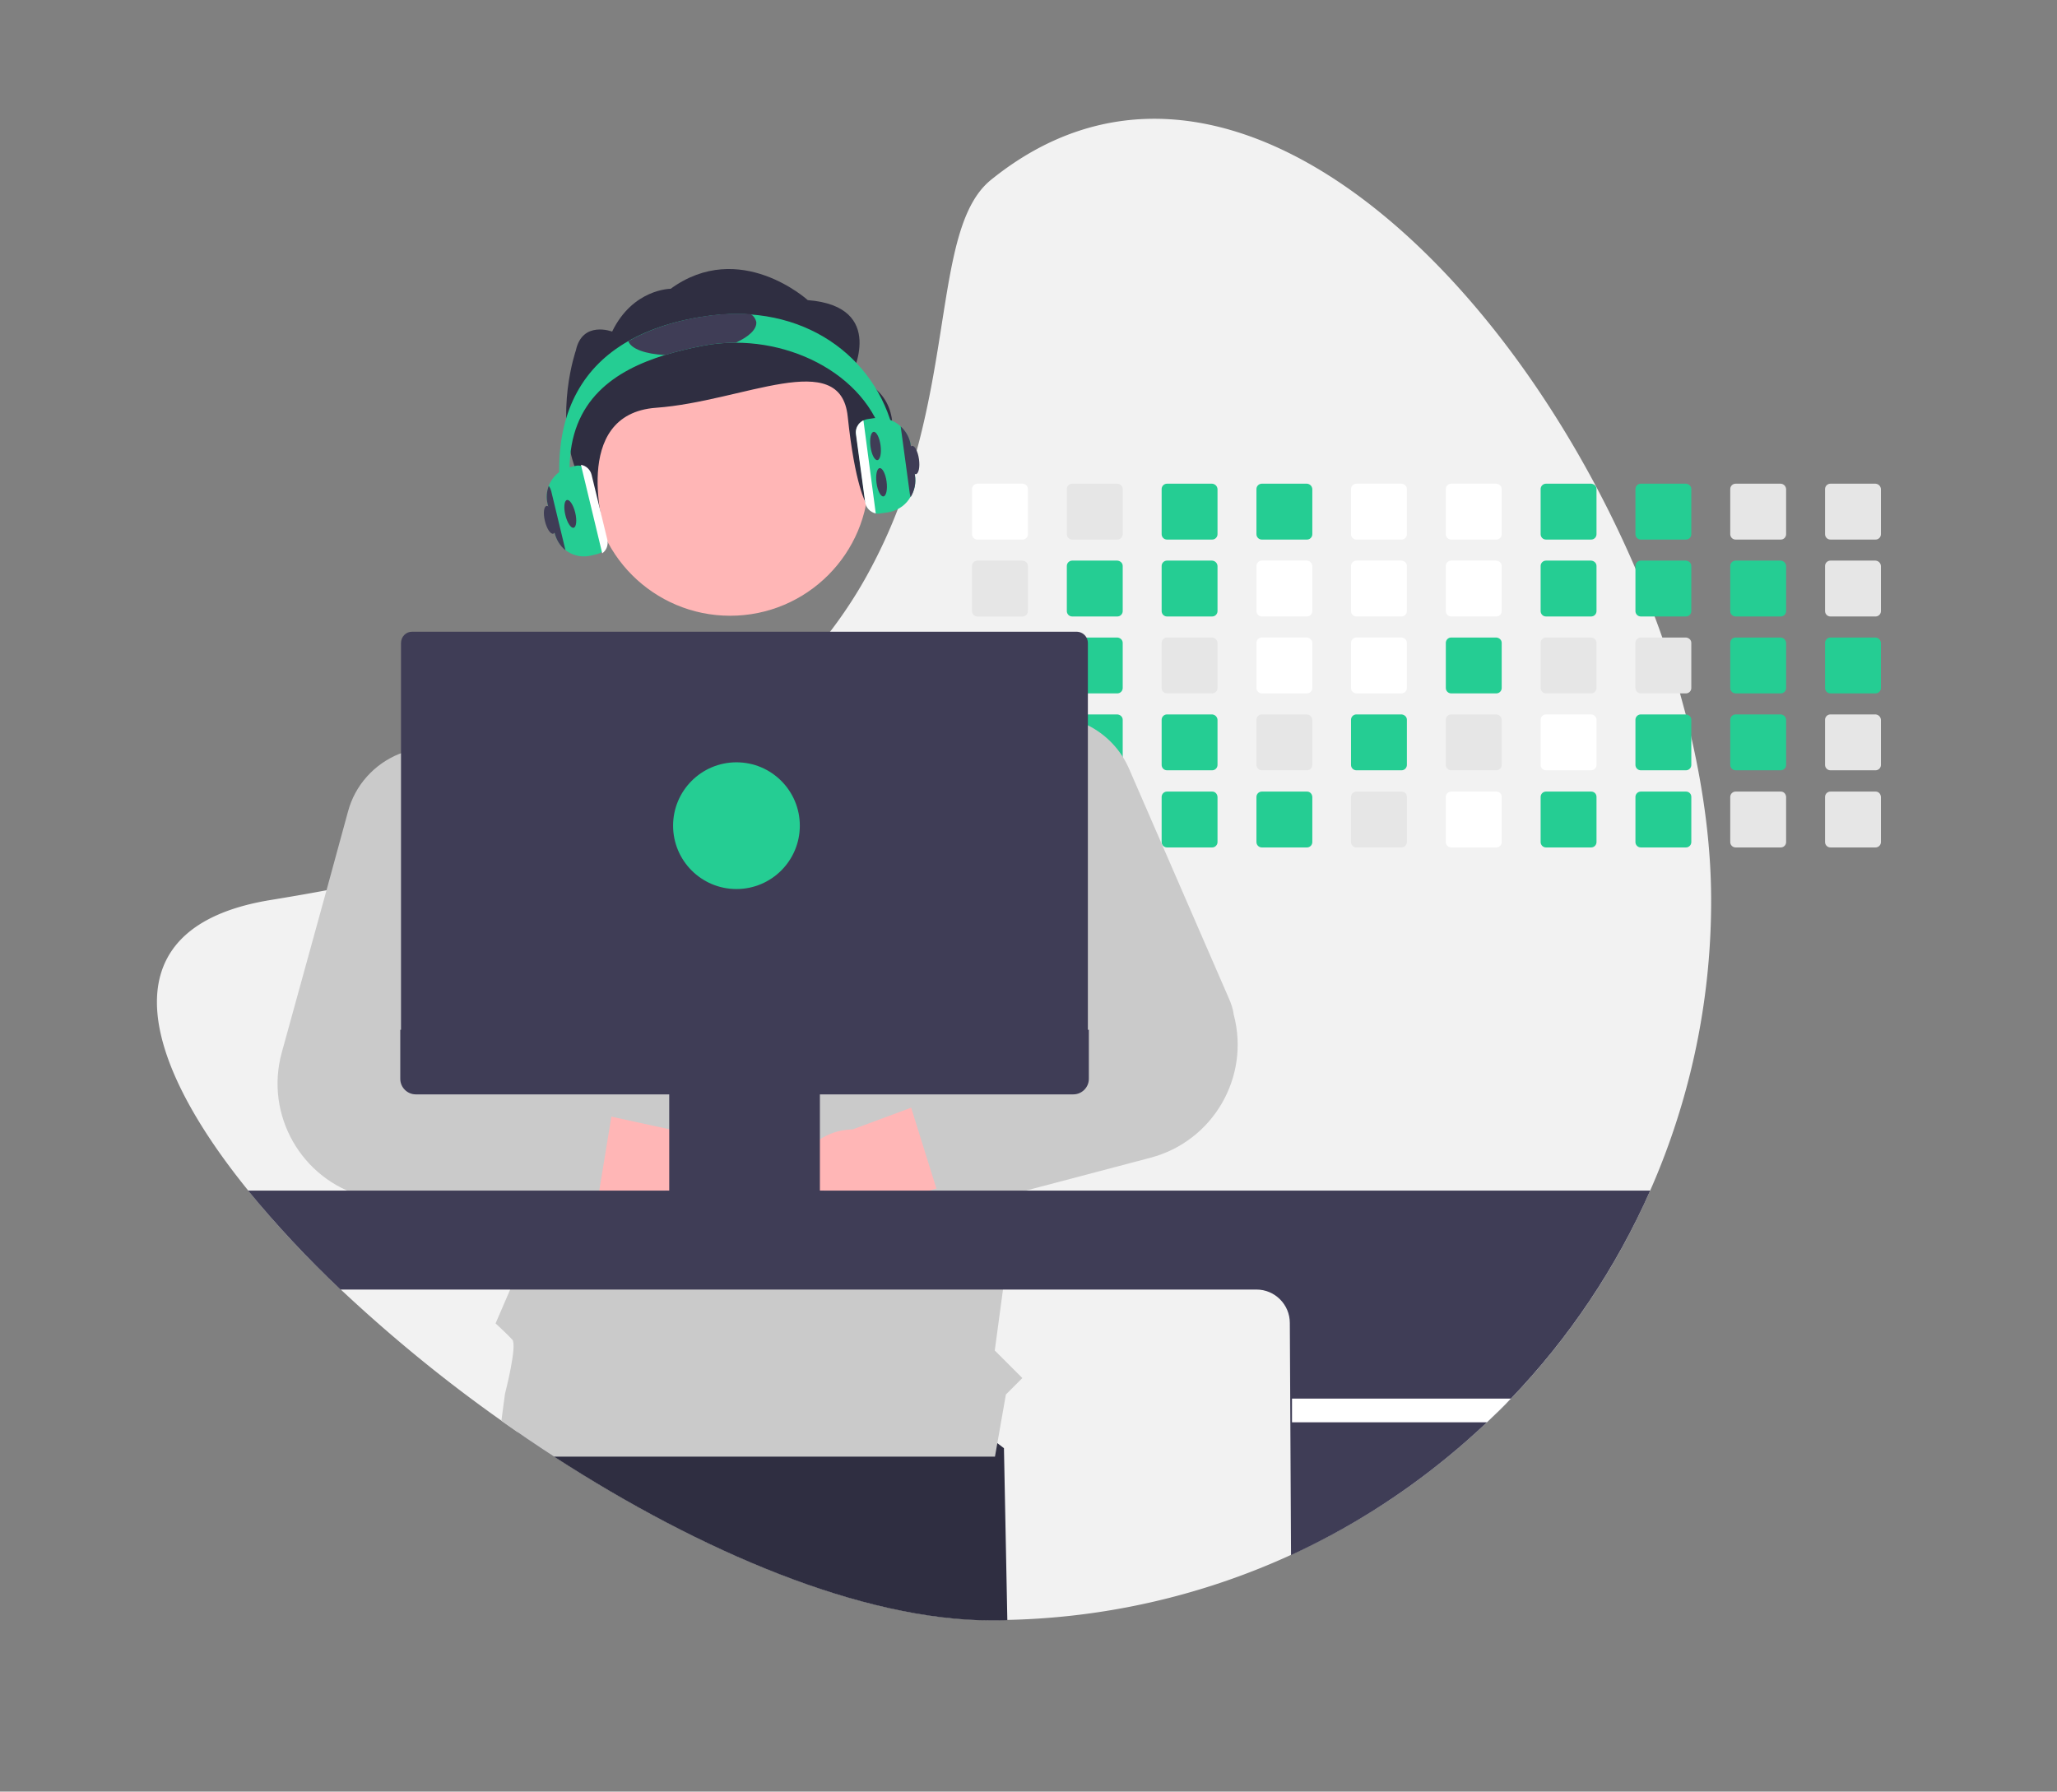 <svg version="1.1" id="Laag_1" xmlns="http://www.w3.org/2000/svg" x="0" y="0" viewBox="0 0 850.5 740.8" xml:space="preserve"><rect x="0" y="0" width="850.5" height="740.8" fill="#808080" stroke="none"/><style>.st1{fill:#2f2e41}.st2{fill:#fff}.st3{fill:#e6e6e6}.st4{fill:#25cd93}.st5{fill:#ffb6b6}.st6{fill:#cacaca}.st7{fill:#3f3d56}</style><path d="M707.5 372.2c.1 76.8-29.6 150.7-82.8 206.1-3.2 3.4-6.5 6.6-9.9 9.8-5.2 4.9-10.5 9.6-16 14.1-51.4 42.4-115.7 66.2-182.3 67.6-2.2.1-4.4.1-6.7.1-53.2 0-120-28.4-180.7-67.7-5-3.3-10-6.6-14.9-10l-6.9-4.8c-23.4-16.5-45.6-34.7-66.5-54.3a412.14 412.14 0 01-38.3-41c-46.6-57.5-56.9-109.3 9.6-120 7.9-1.3 15.5-2.6 22.9-4 10.7-2.1 21-4.3 30.8-6.7 13.2-3.2 25.6-6.7 37.2-10.4 3.9-1.3 7.7-2.5 11.4-3.8 55.1-19.3 92-44.6 117.1-72 4.3-4.6 8.2-9.3 11.8-14.1 5.5-7.2 10.5-14.8 14.9-22.7 6.1-11 11.3-22.5 15.4-34.4l.2-.7c20-57.6 13.9-111 35.9-128.9C504-1.9 621.2 106.9 676.3 235.3c2.8 6.5 5.4 13 7.8 19.5 1.1 2.9 2.2 5.9 3.2 8.8 2.7 7.7 5.1 15.3 7.3 23 .8 2.9 1.6 5.9 2.4 8.8.8 3.2 1.6 6.3 2.3 9.5 5.3 23.1 8.2 45.8 8.2 67.3z" fill="#f2f2f2"/><path class="st1" d="M416.5 669.9c-2.2.1-4.4.1-6.7.1-53.2 0-120-28.4-180.7-67.7-5-3.3-10-6.6-14.9-10l4.3-26.3 130.9-17.4 65.7 50.2 1.4 71.1z"/><path class="st2" d="M422.8 200h-18.7c-1.2 0-2.2 1-2.2 2.2v18.7c0 1.2 1 2.2 2.2 2.2h18.7c1.2 0 2.2-1 2.2-2.2v-18.7c0-1.2-1-2.1-2.2-2.2z"/><path class="st3" d="M422.8 231.8h-18.7c-1.2 0-2.2 1-2.2 2.2v18.7c0 1.2 1 2.2 2.2 2.2h18.7c1.2 0 2.2-1 2.2-2.2V234c0-1.2-1-2.1-2.2-2.2zm0 31.8h-18.7c-1.2 0-2.2 1-2.2 2.2v18.7c0 1.2 1 2.2 2.2 2.2h18.7c1.2 0 2.2-1 2.2-2.2v-18.7c0-1.2-1-2.1-2.2-2.2zm2.1 33.6c-.2-1-1.1-1.8-2.1-1.8h-18.7c-1.2 0-2.2 1-2.2 2.2v18.7c0 1.2 1 2.2 2.2 2.2h18.7c1.2 0 2.2-1 2.2-2.2v-18.7c0-.1 0-.2-.1-.4zm-1.3 30.2c-.3-.1-.6-.2-.8-.2h-18.7c-1.2 0-2.2 1-2.2 2.2v18.7c0 1.2 1 2.2 2.2 2.2h18.7c1.2 0 2.2-1 2.2-2.2v-18.7c0-.8-.5-1.6-1.4-2zM462 200h-18.7c-1.2 0-2.2 1-2.2 2.2v18.7c0 1.2 1 2.2 2.2 2.2H462c1.2 0 2.2-1 2.2-2.2v-18.7c0-1.2-1-2.1-2.2-2.2z"/><path class="st4" d="M462 231.8h-18.7c-1.2 0-2.2 1-2.2 2.2v18.7c0 1.2 1 2.2 2.2 2.2H462c1.2 0 2.2-1 2.2-2.2V234c0-1.2-1-2.1-2.2-2.2zm0 31.8h-18.7c-1.2 0-2.2 1-2.2 2.2v18.7c0 1.2 1 2.2 2.2 2.2H462c1.2 0 2.2-1 2.2-2.2v-18.7c0-1.2-1-2.1-2.2-2.2zm0 31.8h-18.7c-.9 0-1.8.6-2.1 1.5-.1.2-.1.5-.1.7v18.7c0 1.2 1 2.2 2.2 2.2H462c1.2 0 2.2-1 2.2-2.2v-18.7c0-1.2-1-2.1-2.2-2.2z"/><path class="st3" d="M462 327.3h-18.7c-1.2 0-2.2 1-2.2 2.2v18.7c0 1.2 1 2.2 2.2 2.2H462c1.2 0 2.2-1 2.2-2.2v-18.7c0-1.3-1-2.2-2.2-2.2z"/><path class="st4" d="M501.2 200h-18.7c-1.2 0-2.2 1-2.2 2.2v18.7c0 1.2 1 2.2 2.2 2.2h18.7c1.2 0 2.2-1 2.2-2.2v-18.7c-.1-1.2-1-2.1-2.2-2.2zm0 31.8h-18.7c-1.2 0-2.2 1-2.2 2.2v18.7c0 1.2 1 2.2 2.2 2.2h18.7c1.2 0 2.2-1 2.2-2.2V234c-.1-1.2-1-2.1-2.2-2.2z"/><path class="st3" d="M501.2 263.6h-18.7c-1.2 0-2.2 1-2.2 2.2v18.7c0 1.2 1 2.2 2.2 2.2h18.7c1.2 0 2.2-1 2.2-2.2v-18.7c-.1-1.2-1-2.1-2.2-2.2z"/><path class="st4" d="M501.2 295.4h-18.7c-1.2 0-2.2 1-2.2 2.2v18.7c0 1.2 1 2.2 2.2 2.2h18.7c1.2 0 2.2-1 2.2-2.2v-18.7c-.1-1.2-1-2.1-2.2-2.2zm0 31.9h-18.7c-1.2 0-2.2 1-2.2 2.2v18.7c0 1.2 1 2.2 2.2 2.2h18.7c1.2 0 2.2-1 2.2-2.2v-18.7c-.1-1.3-1-2.2-2.2-2.2zM540.4 200h-18.7c-1.2 0-2.2 1-2.2 2.2v18.7c0 1.2 1 2.2 2.2 2.2h18.7c1.2 0 2.2-1 2.2-2.2v-18.7c-.1-1.2-1-2.1-2.2-2.2z"/><path class="st2" d="M540.4 231.8h-18.7c-1.2 0-2.2 1-2.2 2.2v18.7c0 1.2 1 2.2 2.2 2.2h18.7c1.2 0 2.2-1 2.2-2.2V234c-.1-1.2-1-2.1-2.2-2.2zm0 31.8h-18.7c-1.2 0-2.2 1-2.2 2.2v18.7c0 1.2 1 2.2 2.2 2.2h18.7c1.2 0 2.2-1 2.2-2.2v-18.7c-.1-1.2-1-2.1-2.2-2.2z"/><path class="st3" d="M540.4 295.4h-18.7c-1.2 0-2.2 1-2.2 2.2v18.7c0 1.2 1 2.2 2.2 2.2h18.7c1.2 0 2.2-1 2.2-2.2v-18.7c-.1-1.2-1-2.1-2.2-2.2z"/><path class="st4" d="M540.4 327.3h-18.7c-1.2 0-2.2 1-2.2 2.2v18.7c0 1.2 1 2.2 2.2 2.2h18.7c1.2 0 2.2-1 2.2-2.2v-18.7c-.1-1.3-1-2.2-2.2-2.2z"/><path class="st2" d="M579.5 200h-18.7c-1.2 0-2.2 1-2.2 2.2v18.7c0 1.2 1 2.2 2.2 2.2h18.7c1.2 0 2.2-1 2.2-2.2v-18.7c0-1.2-1-2.1-2.2-2.2zm0 31.8h-18.7c-1.2 0-2.2 1-2.2 2.2v18.7c0 1.2 1 2.2 2.2 2.2h18.7c1.2 0 2.2-1 2.2-2.2V234c0-1.2-1-2.1-2.2-2.2zm0 31.8h-18.7c-1.2 0-2.2 1-2.2 2.2v18.7c0 1.2 1 2.2 2.2 2.2h18.7c1.2 0 2.2-1 2.2-2.2v-18.7c0-1.2-1-2.1-2.2-2.2z"/><path class="st4" d="M579.5 295.4h-18.7c-1.2 0-2.2 1-2.2 2.2v18.7c0 1.2 1 2.2 2.2 2.2h18.7c1.2 0 2.2-1 2.2-2.2v-18.7c0-1.2-1-2.1-2.2-2.2z"/><path class="st3" d="M579.5 327.3h-18.7c-1.2 0-2.2 1-2.2 2.2v18.7c0 1.2 1 2.2 2.2 2.2h18.7c1.2 0 2.2-1 2.2-2.2v-18.7c0-1.3-1-2.2-2.2-2.2z"/><path class="st2" d="M618.7 200H600c-1.2 0-2.2 1-2.2 2.2v18.7c0 1.2 1 2.2 2.2 2.2h18.7c1.2 0 2.2-1 2.2-2.2v-18.7c0-1.2-1-2.1-2.2-2.2zm0 31.8H600c-1.2 0-2.2 1-2.2 2.2v18.7c0 1.2 1 2.2 2.2 2.2h18.7c1.2 0 2.2-1 2.2-2.2V234c0-1.2-1-2.1-2.2-2.2z"/><path class="st4" d="M618.7 263.6H600c-1.2 0-2.2 1-2.2 2.2v18.7c0 1.2 1 2.2 2.2 2.2h18.7c1.2 0 2.2-1 2.2-2.2v-18.7c0-1.2-1-2.1-2.2-2.2z"/><path class="st3" d="M618.7 295.4H600c-1.2 0-2.2 1-2.2 2.2v18.7c0 1.2 1 2.2 2.2 2.2h18.7c1.2 0 2.2-1 2.2-2.2v-18.7c0-1.2-1-2.1-2.2-2.2z"/><path class="st2" d="M618.7 327.3H600c-1.2 0-2.2 1-2.2 2.2v18.7c0 1.2 1 2.2 2.2 2.2h18.7c1.2 0 2.2-1 2.2-2.2v-18.7c0-1.3-1-2.2-2.2-2.2z"/><path class="st4" d="M657.9 200h-18.7c-1.2 0-2.2 1-2.2 2.2v18.7c0 1.2 1 2.2 2.2 2.2h18.7c1.2 0 2.2-1 2.2-2.2v-18.7c0-1.2-1-2.1-2.2-2.2zm0 31.8h-18.7c-1.2 0-2.2 1-2.2 2.2v18.7c0 1.2 1 2.2 2.2 2.2h18.7c1.2 0 2.2-1 2.2-2.2V234c0-1.2-1-2.1-2.2-2.2z"/><path class="st3" d="M657.9 263.6h-18.7c-1.2 0-2.2 1-2.2 2.2v18.7c0 1.2 1 2.2 2.2 2.2h18.7c1.2 0 2.2-1 2.2-2.2v-18.7c0-1.2-1-2.1-2.2-2.2z"/><path class="st2" d="M657.9 295.4h-18.7c-1.2 0-2.2 1-2.2 2.2v18.7c0 1.2 1 2.2 2.2 2.2h18.7c1.2 0 2.2-1 2.2-2.2v-18.7c0-1.2-1-2.1-2.2-2.2z"/><path class="st4" d="M657.9 327.3h-18.7c-1.2 0-2.2 1-2.2 2.2v18.7c0 1.2 1 2.2 2.2 2.2h18.7c1.2 0 2.2-1 2.2-2.2v-18.7c0-1.3-1-2.2-2.2-2.2zM697.1 200h-18.7c-1.2 0-2.2 1-2.2 2.2v18.7c0 1.2 1 2.2 2.2 2.2h18.7c1.2 0 2.2-1 2.2-2.2v-18.7c0-1.2-1-2.1-2.2-2.2zm0 31.8h-18.7c-1.2 0-2.2 1-2.2 2.2v18.7c0 1.2 1 2.2 2.2 2.2h18.7c1.2 0 2.2-1 2.2-2.2V234c0-1.2-1-2.1-2.2-2.2z"/><path class="st3" d="M697.1 263.6h-18.7c-1.2 0-2.2 1-2.2 2.2v18.7c0 1.2 1 2.2 2.2 2.2h18.7c1.2 0 2.2-1 2.2-2.2v-18.7c0-1.2-1-2.1-2.2-2.2z"/><path class="st4" d="M697.1 295.4h-18.7c-1.2 0-2.2 1-2.2 2.2v18.7c0 1.2 1 2.2 2.2 2.2h18.7c1.2 0 2.2-1 2.2-2.2v-18.7c0-1.2-1-2.1-2.2-2.2zm0 31.9h-18.7c-1.2 0-2.2 1-2.2 2.2v18.7c0 1.2 1 2.2 2.2 2.2h18.7c1.2 0 2.2-1 2.2-2.2v-18.7c0-1.3-1-2.2-2.2-2.2z"/><path class="st3" d="M736.3 200h-18.7c-1.2 0-2.2 1-2.2 2.2v18.7c0 1.2 1 2.2 2.2 2.2h18.7c1.2 0 2.2-1 2.2-2.2v-18.7c-.1-1.2-1-2.1-2.2-2.2z"/><path class="st4" d="M736.3 231.8h-18.7c-1.2 0-2.2 1-2.2 2.2v18.7c0 1.2 1 2.2 2.2 2.2h18.7c1.2 0 2.2-1 2.2-2.2V234c-.1-1.2-1-2.1-2.2-2.2zm0 31.8h-18.7c-1.2 0-2.2 1-2.2 2.2v18.7c0 1.2 1 2.2 2.2 2.2h18.7c1.2 0 2.2-1 2.2-2.2v-18.7c-.1-1.2-1-2.1-2.2-2.2zm0 31.8h-18.7c-1.2 0-2.2 1-2.2 2.2v18.7c0 1.2 1 2.2 2.2 2.2h18.7c1.2 0 2.2-1 2.2-2.2v-18.7c-.1-1.2-1-2.1-2.2-2.2z"/><path class="st3" d="M736.3 327.3h-18.7c-1.2 0-2.2 1-2.2 2.2v18.7c0 1.2 1 2.2 2.2 2.2h18.7c1.2 0 2.2-1 2.2-2.2v-18.7c-.1-1.3-1-2.2-2.2-2.2zM775.5 200h-18.7c-1.2 0-2.2 1-2.2 2.2v18.7c0 1.2 1 2.2 2.2 2.2h18.7c1.2 0 2.2-1 2.2-2.2v-18.7c-.1-1.2-1-2.1-2.2-2.2zm0 31.8h-18.7c-1.2 0-2.2 1-2.2 2.2v18.7c0 1.2 1 2.2 2.2 2.2h18.7c1.2 0 2.2-1 2.2-2.2V234c-.1-1.2-1-2.1-2.2-2.2z"/><path class="st4" d="M775.5 263.6h-18.7c-1.2 0-2.2 1-2.2 2.2v18.7c0 1.2 1 2.2 2.2 2.2h18.7c1.2 0 2.2-1 2.2-2.2v-18.7c-.1-1.2-1-2.1-2.2-2.2z"/><path class="st3" d="M775.5 295.4h-18.7c-1.2 0-2.2 1-2.2 2.2v18.7c0 1.2 1 2.2 2.2 2.2h18.7c1.2 0 2.2-1 2.2-2.2v-18.7c-.1-1.2-1-2.1-2.2-2.2zm0 31.9h-18.7c-1.2 0-2.2 1-2.2 2.2v18.7c0 1.2 1 2.2 2.2 2.2h18.7c1.2 0 2.2-1 2.2-2.2v-18.7c-.1-1.3-1-2.2-2.2-2.2z"/><path class="st1" d="M346.5 602.3h-.5l.5-.1z"/><circle id="b6132315-04e2-4cdb-a713-107c9cd58b0b" class="st5" cx="301.9" cy="197.3" r="57.3"/><path id="f4304bdd-ba2d-4fff-b404-410205410c5d-735" class="st1" d="M352 155.3s15-28.6-18-31.2c0 0-28.1-25.5-56.7-4.7 0 0-15.6 0-24.2 17.7 0 0-12.3-4.7-15 7.8 0 0-9 26 0 49.4s12 26 12 26-14.8-49.1 21.2-51.7 76.2-25.1 79.2 3.6c3 28.6 7.5 35.7 7.5 35.7s28.5-40.9-6-52.6z"/><path class="st6" d="M450 338.4l-.2 1-2.1 10.9-14.3 75.6-.8 4.4-1.8 9.4-2.4 12.8L423 481l-1.5 8.2-.6 3.1-.2 1.1-1.6 8.4-.5 2.5-3.9 28.9-3.4 25.2 11.4 11.4-6.8 6.8-4.5 25.6v.1H229.1c-7.4-4.8-14.6-9.7-21.8-14.8l1.5-11.2s5.2-20.1 3-22.4c-2.2-2.4-6.9-6.7-6.9-6.7l6-13.9.8-1.9-1.4-28.9v-.7l-.5-9.5-.1-1.2-.1-1.8-1.8-36.6v-.6l-.5-11.1-.5-10.5-.2-4.4-2.2-44.5-1.5-30.2-1.3-26.3 5.1-1.7 54.8-18.6 22.7-29.5 47.2.4 23.1.2 38.6 35.8 8.8 4.2h.1l6.3 3 16 7.6 16.9 8.1 8.7 4.1.1-.3z"/><path class="st5" d="M290.4 516.4c-13.1 5.1-27.8-1.4-32.8-14.5-.5-1.4-1-2.8-1.2-4.3L167 484.9l31-35.1 80 17.4c14-1.8 26.8 8.1 28.5 22.1 1.7 11.7-5.1 22.9-16.1 27.1z"/><path class="st6" d="M250.6 452.5c-1.7-2.1-4-3.5-6.6-4.1l-36.6-7.6-3.8-.8c-4.4-.9-8.2-3.7-10.5-7.6-1.2-2-1.9-4.3-2.1-6.6-.2-2.1.1-4.2.7-6.3l12.7-38.3 8.2-24.8c1-3 1.6-6.1 1.8-9.3.5-8.7-2.2-17.3-7.6-24.2-9.7-12.4-26.4-17.1-41.1-11.4-.2.1-.4.2-.6.2-10.4 4.2-18.3 13-21.2 23.8l-8.9 32.6-18.5 67.1c-7.1 25.8 8.1 52.4 33.8 59.5 2.4.6 4.8 1.1 7.2 1.4l52.8 6.2 24.4 2.9c5.9.7 11.3-3.2 12.4-9 0-.2.1-.3.1-.5l.6-3.6 5-30.5.1-.3c.5-3-.3-6.3-2.3-8.8z"/><path class="st5" d="M347.3 517.4c13.7 3.2 27.3-5.3 30.5-19 .3-1.5.5-2.9.6-4.4l86.6-25.1-35.7-30.4-76.8 28.5c-14.1.2-25.3 11.8-25.1 25.9.2 11.7 8.4 21.9 19.9 24.5z"/><path class="st6" d="M508 412.6l-41.2-94.8c-3.4-7.8-9.4-14.1-17-17.9-2.3-1.2-4.8-2.1-7.4-2.7l-1.2-.3c-5.4-1.2-11-1.1-16.3.3-9.9 2.5-18.2 9.2-22.9 18.2 0 0 0 .1-.1.1-5.3 10.2-5.4 22.3-.3 32.6l.5 1 29.1 58.5c3.9 7.8.7 17.3-7.1 21.2-.5.3-1.1.5-1.7.7l-2 .7-36.8 13.3c-5.7 2-8.8 8.3-7 14.1l.1.3 10.3 33c.1.2.1.3.2.5.1.3.2.6.3.8 2.3 5.1 7.9 7.8 13.2 6.3l19.8-5.2 4-1.1 51.2-13.5c25.8-6.8 41.3-33.3 34.4-59.2-.3-2.4-1.1-4.7-2.1-6.9z"/><path class="st7" d="M102.5 492.2c11.9 14.5 24.7 28.2 38.3 41h378.7c7.6 0 13.8 6.2 13.8 13.8l.5 96c23.3-10.7 45.1-24.4 64.9-40.7 5.5-4.5 10.8-9.2 16-14.1 3.4-3.2 6.7-6.5 9.9-9.8 24.1-25.1 43.6-54.2 57.7-86.1H102.5z"/><path class="st2" d="M624.7 578.3c-3.2 3.4-6.5 6.6-9.9 9.8h-80.6v-9.8h90.5z"/><path class="st7" d="M449.2 263.6c-.8-1.5-2.4-2.4-4.1-2.4H170.4c-2.6 0-4.6 2.1-4.6 4.7v164.4h284V265.9c0-.8-.2-1.6-.6-2.3z"/><path class="st7" d="M165.5 425.8v20.3c0 3.5 2.9 6.4 6.4 6.4h104.8v40h-1.4c-.5 0-.8.4-.8.8v2.8c0 .5.4.8.8.8h65.1c.5 0 .8-.4.8-.8v-2.8c0-.5-.4-.8-.8-.8H339v-40h104.8c3.5 0 6.4-2.9 6.4-6.4v-20.3H165.5z"/><circle class="st4" cx="304.5" cy="341.4" r="26.2"/><path class="st4" d="M371.3 194.1h-4.2c0-31.7-31.3-52.4-63-52.4-4.6 0-9.2.4-13.7 1.3-5.1 1-10.3 2.2-15.5 3.8-20.4 6.3-39.4 18.4-39.4 47.3 0 5.6.7 11.2 2.1 16.7l-4.1 1.1c-1.5-5.8-2.3-11.7-2.3-17.7 0-25.3 10.4-42.7 28.3-53 9.4-5.4 20.9-9 34.1-10.7 5.5-.7 11-.9 16.5-.5 36.6 2.6 61.2 30.5 61.2 64.1z"/><path class="st4" d="M378.3 196.5l-1.7-12.2c-.4-3.1-1.9-5.9-4.2-8-3-2.8-7.1-4-11.1-3.4l-2.6.4c-1.4.2-2.8 1-3.6 2.1-.9 1.2-1.3 2.6-1.1 4.1l3.8 28.1c.3 2.3 2.1 4.2 4.4 4.7.3.1.7.1 1 .1.2 0 .5 0 .7-.1l2.9-.4c3.6-.5 6.9-2.4 9-5.4.2-.3.4-.6.6-1 1.8-2.7 2.4-5.9 1.9-9z"/><path class="st2" d="M357 173.8c-.8.4-1.4.9-2 1.6-.9 1.2-1.3 2.6-1.1 4.1l3.8 28.1c.3 2.3 2.1 4.2 4.4 4.7l-5.1-38.5z"/><path class="st7" d="M378.3 196.5l-1.7-12.2c-.4-3.1-1.9-5.9-4.2-8l3.8 28c.1.4.2.9.3 1.3 1.7-2.8 2.3-6 1.8-9.1z"/><ellipse transform="rotate(-7.724 364.546 199.474)" class="st7" cx="364.5" cy="199.4" rx="2.1" ry="5.9"/><ellipse transform="rotate(-7.724 362.031 184.388)" class="st7" cx="362" cy="184.4" rx="2.1" ry="5.9"/><ellipse transform="rotate(-7.724 377.956 190.255)" class="st7" cx="377.9" cy="190.2" rx="2.1" ry="5.9"/><path class="st7" d="M304.2 141.7c-4.6 0-9.2.4-13.7 1.3-5.1 1-10.3 2.2-15.5 3.8-8.1-.4-14-2.5-15.2-5.7 9.4-5.4 20.9-9 34.1-10.7 5.5-.7 11-.9 16.5-.5 1.2.7 2 1.9 2.3 3.2.3 3-3 6.1-8.5 8.6z"/><path class="st4" d="M250.7 223.2l-6.5-26.8c-.5-2-2.1-3.5-4.1-3.8-.3 0-.6-.1-.8-.1-.4 0-.8 0-1.2.1l-2.5.6c-6.7 1.6-10.8 8.4-9.2 15l2.9 12c.7 2.8 2.2 5.4 4.5 7.2.4.3.7.6 1.1.8 2.8 1.8 6.3 2.3 9.5 1.5l2.5-.6c.7-.2 1.3-.4 1.8-.8 1.7-1 2.5-3.1 2-5.1z"/><ellipse transform="rotate(-13.533 235.724 212.494)" class="st7" cx="235.8" cy="212.5" rx="2.1" ry="5.9"/><ellipse transform="matrix(.972 -.234 .234 .972 -44 59.168)" class="st7" cx="227.4" cy="215" rx="2.1" ry="5.9"/><path class="st2" d="M251.1 223.1l-6.5-26.8c-.5-2.1-2.3-3.8-4.4-4.1l8.8 36.6c1.8-1.3 2.6-3.5 2.1-5.7z"/><path class="st7" d="M227.9 203c-.2-.7-.5-1.4-1-2.1-.9 2.3-1.1 4.9-.5 7.4l2.9 12c.7 2.8 2.2 5.4 4.5 7.2l-5.9-24.5z"/></svg>